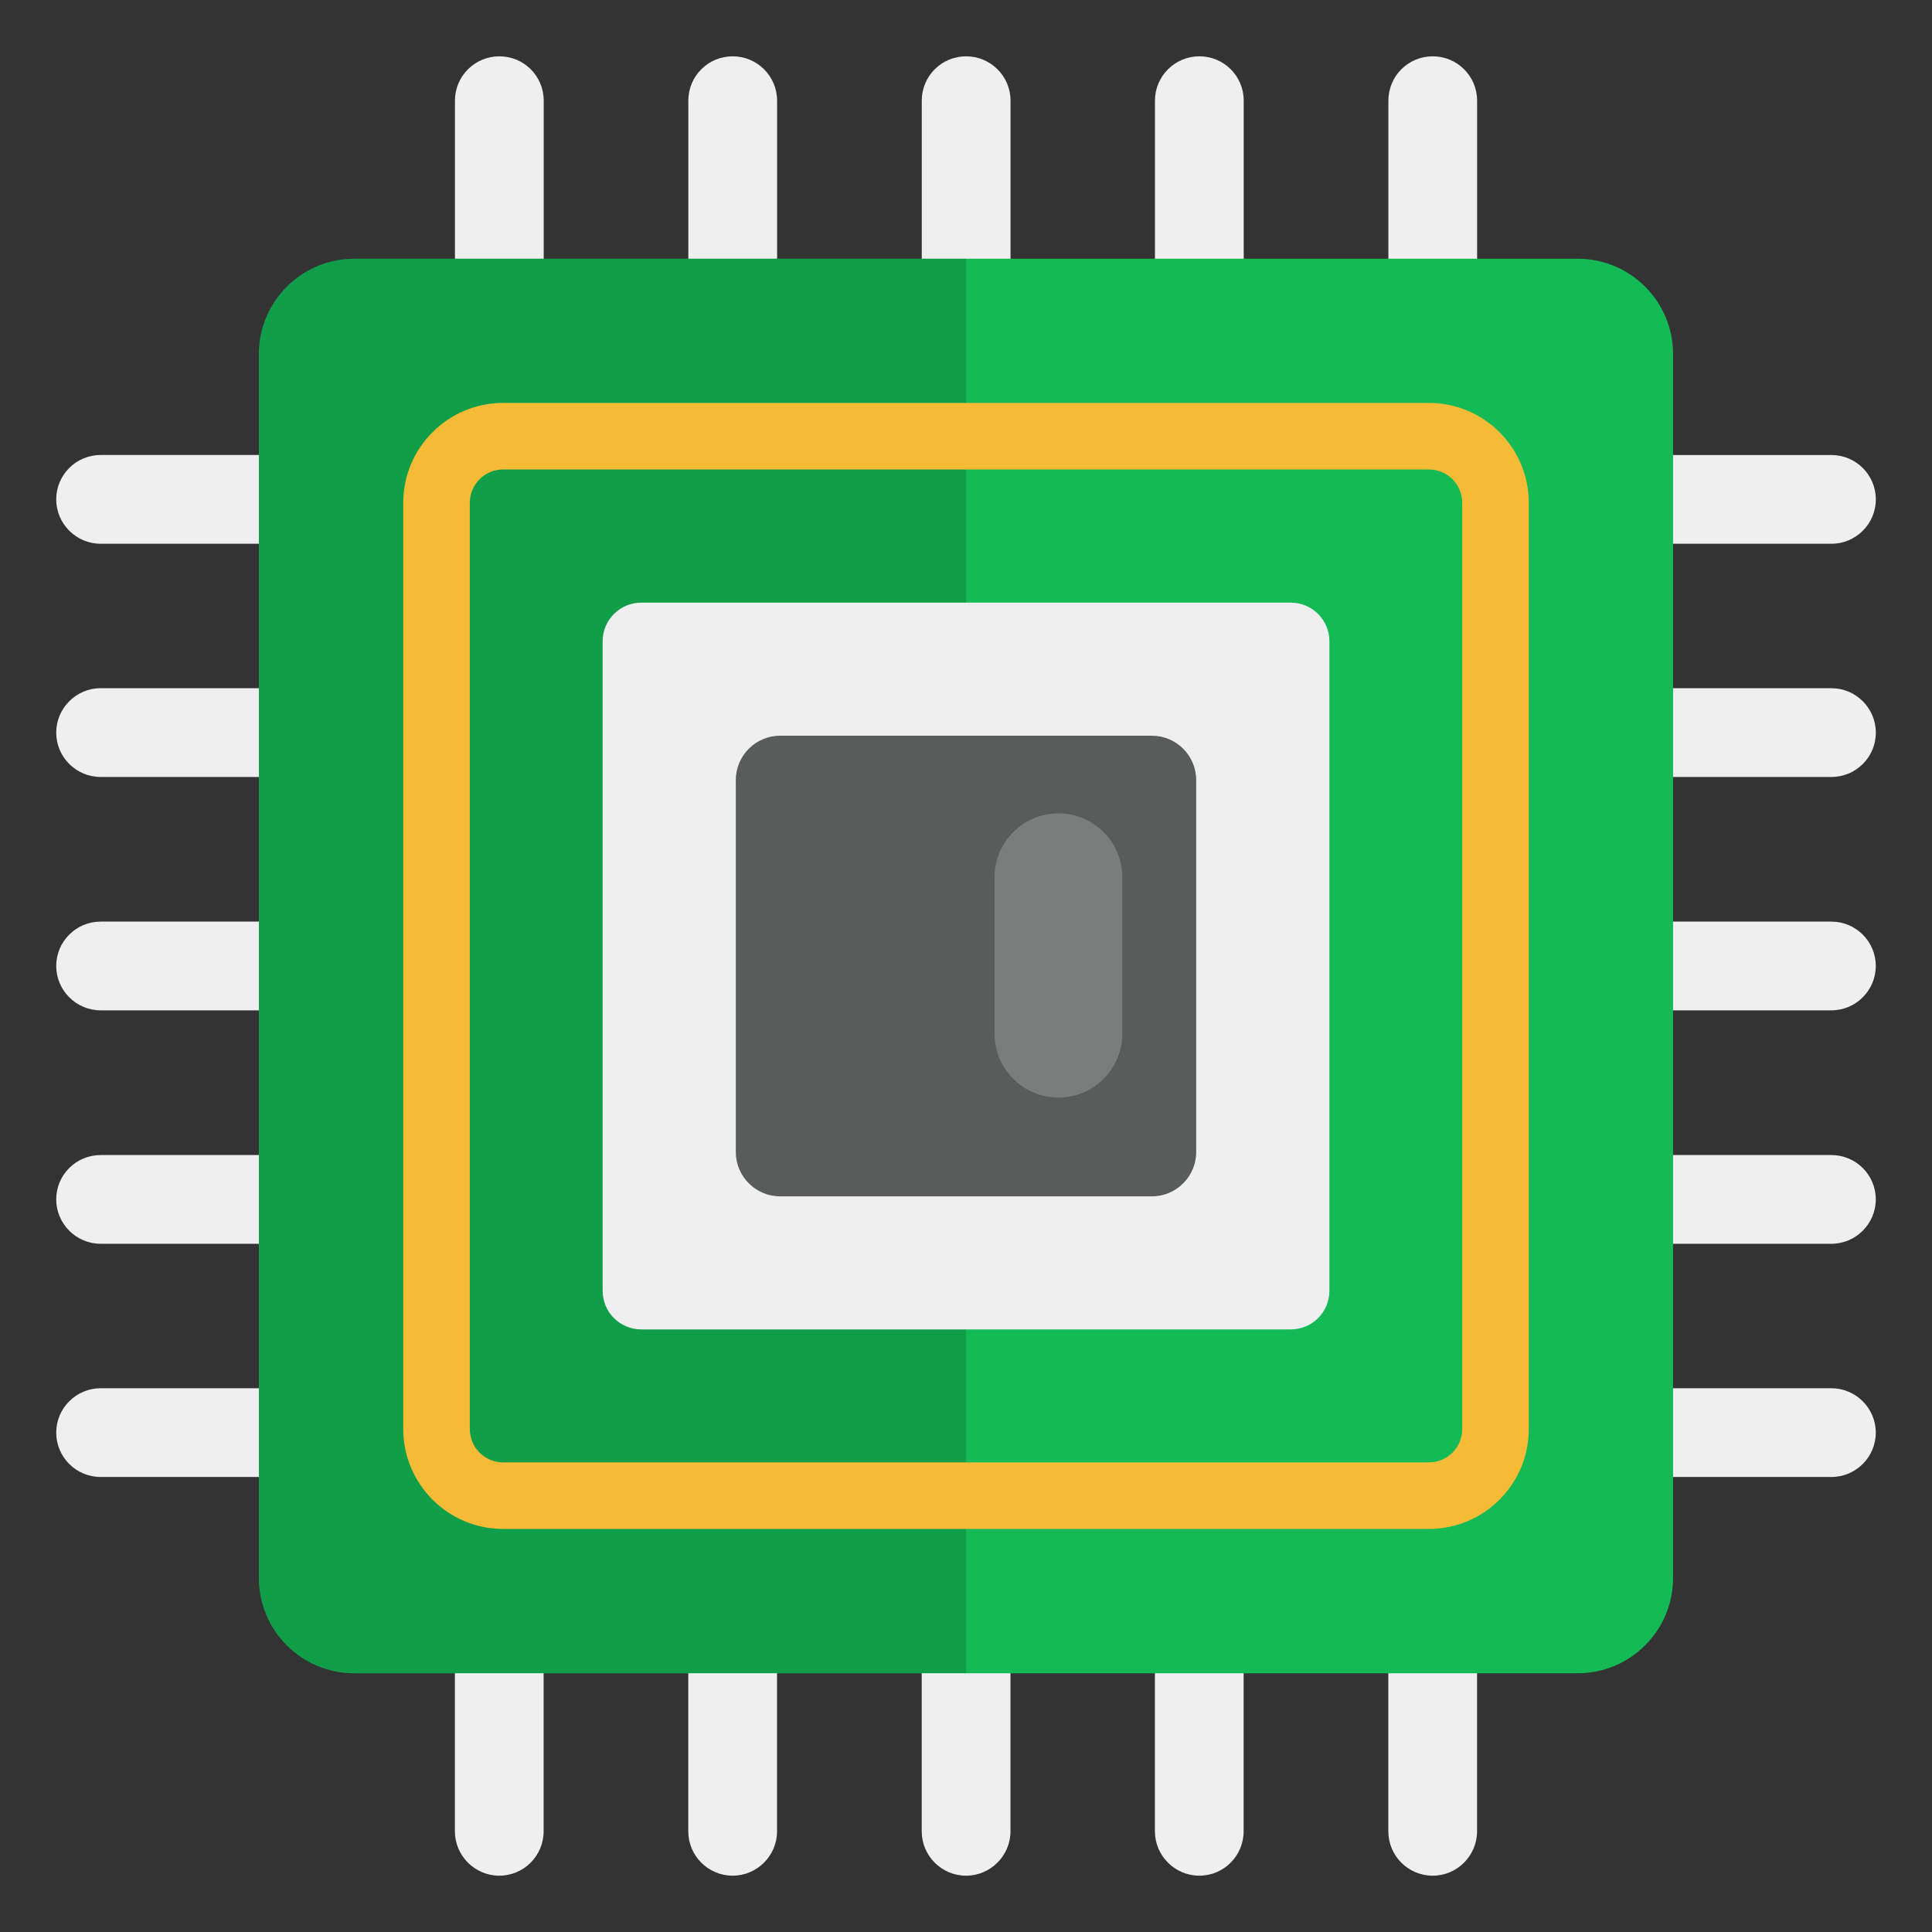 <svg width="40" height="40" viewBox="0 0 40 40" fill="none" xmlns="http://www.w3.org/2000/svg">
<rect x="0" y="0" width="40" height="40" fill="#333333" stroke="none"/>
<path d="M30.581 16.086V19.081H37.917C38.422 19.081 38.836 19.49 38.836 20C38.836 20.505 38.423 20.918 37.917 20.918H30.581V23.914H37.917C38.422 23.914 38.836 24.322 38.836 24.832C38.836 25.338 38.423 25.751 37.917 25.751H30.581V28.742H37.917C38.422 28.742 38.836 29.155 38.836 29.66C38.836 30.17 38.423 30.579 37.917 30.579H30.581V37.915C30.581 38.42 30.168 38.834 29.663 38.834C29.152 38.834 28.744 38.42 28.744 37.915V30.579H25.748V37.915C25.748 38.42 25.34 38.834 24.83 38.834C24.325 38.834 23.911 38.42 23.911 37.915V30.579H20.921V37.915C20.921 38.42 20.507 38.834 20.002 38.834C19.492 38.834 19.083 38.42 19.083 37.915V30.579H16.088V37.915C16.088 38.42 15.675 38.834 15.169 38.834C14.659 38.834 14.25 38.42 14.25 37.915V30.579H11.255V37.915C11.255 38.42 10.847 38.834 10.336 38.834C9.831 38.834 9.418 38.42 9.418 37.915V30.579H2.083C1.578 30.579 1.164 30.17 1.164 29.66C1.164 29.155 1.578 28.742 2.083 28.742H9.419V25.751H2.083C1.578 25.751 1.164 25.338 1.164 24.832C1.164 24.322 1.578 23.914 2.083 23.914H9.419V20.918H2.083C1.578 20.918 1.164 20.505 1.164 20C1.164 19.49 1.578 19.081 2.083 19.081H9.419V16.086H2.083C1.578 16.086 1.164 15.677 1.164 15.167C1.164 14.662 1.578 14.248 2.083 14.248H9.419V11.258H2.083C1.578 11.258 1.164 10.844 1.164 10.339C1.164 9.829 1.578 9.42 2.083 9.42H9.419V2.085C9.419 1.575 9.832 1.166 10.338 1.166C10.848 1.166 11.257 1.575 11.257 2.085V9.421H14.251V2.085C14.251 1.575 14.66 1.166 15.17 1.166C15.675 1.166 16.089 1.575 16.089 2.085V9.421H19.084V2.085C19.084 1.575 19.493 1.166 20.003 1.166C20.508 1.166 20.922 1.575 20.922 2.085V9.421H23.912V2.085C23.912 1.575 24.326 1.166 24.831 1.166C25.341 1.166 25.75 1.575 25.75 2.085V9.421H28.745V2.085C28.745 1.575 29.154 1.166 29.664 1.166C30.169 1.166 30.582 1.575 30.582 2.085V9.421H37.919C38.424 9.421 38.837 9.83 38.837 10.34C38.837 10.845 38.424 11.258 37.919 11.258H30.582V14.249H37.919C38.424 14.249 38.837 14.662 38.837 15.168C38.837 15.678 38.424 16.086 37.919 16.086L30.581 16.086Z" fill="#EFEFEF"/>
<path d="M34.639 7.331V32.669C34.639 33.759 33.755 34.643 32.665 34.643H7.334C6.244 34.643 5.36 33.759 5.36 32.669V7.331C5.36 6.241 6.244 5.357 7.334 5.357H32.665C33.755 5.357 34.639 6.241 34.639 7.331Z" fill="#13BA56"/>
<path opacity="0.15" d="M20.002 5.355V34.639H7.333C6.244 34.639 5.362 33.758 5.362 32.669V7.331C5.362 6.242 6.244 5.355 7.333 5.355H20.002Z" fill="black"/>
<path d="M29.585 31.655H10.416C9.276 31.655 8.349 30.727 8.349 29.587V10.409C8.349 9.269 9.276 8.342 10.416 8.342H29.585C30.725 8.342 31.652 9.269 31.652 10.409V29.587C31.652 30.727 30.725 31.655 29.585 31.655ZM10.416 9.72C10.036 9.72 9.727 10.029 9.727 10.409V29.587C9.727 29.967 10.036 30.277 10.416 30.277H29.585C29.965 30.277 30.274 29.967 30.274 29.587V10.409C30.274 10.029 29.965 9.72 29.585 9.72L10.416 9.72Z" fill="#F5BB36"/>
<path d="M12.477 26.724V13.277C12.477 12.835 12.835 12.477 13.277 12.477H26.724C27.166 12.477 27.524 12.835 27.524 13.277V26.724C27.524 27.166 27.166 27.524 26.724 27.524H13.277C12.835 27.524 12.477 27.166 12.477 26.724Z" fill="#EFEFEF"/>
<path d="M24.766 16.151V23.85C24.766 24.357 24.355 24.769 23.848 24.769H16.153C15.646 24.769 15.234 24.358 15.234 23.85V16.151C15.234 15.644 15.646 15.232 16.153 15.232H23.848C24.355 15.233 24.766 15.644 24.766 16.151Z" fill="#5A5B5B"/>
<path opacity="0.2" d="M23.236 18.163V21.401C23.236 22.132 22.644 22.724 21.914 22.724C21.183 22.724 20.591 22.131 20.591 21.401V18.163C20.591 17.432 21.183 16.84 21.914 16.84C22.644 16.84 23.236 17.432 23.236 18.163Z" fill="white"/>
</svg>
